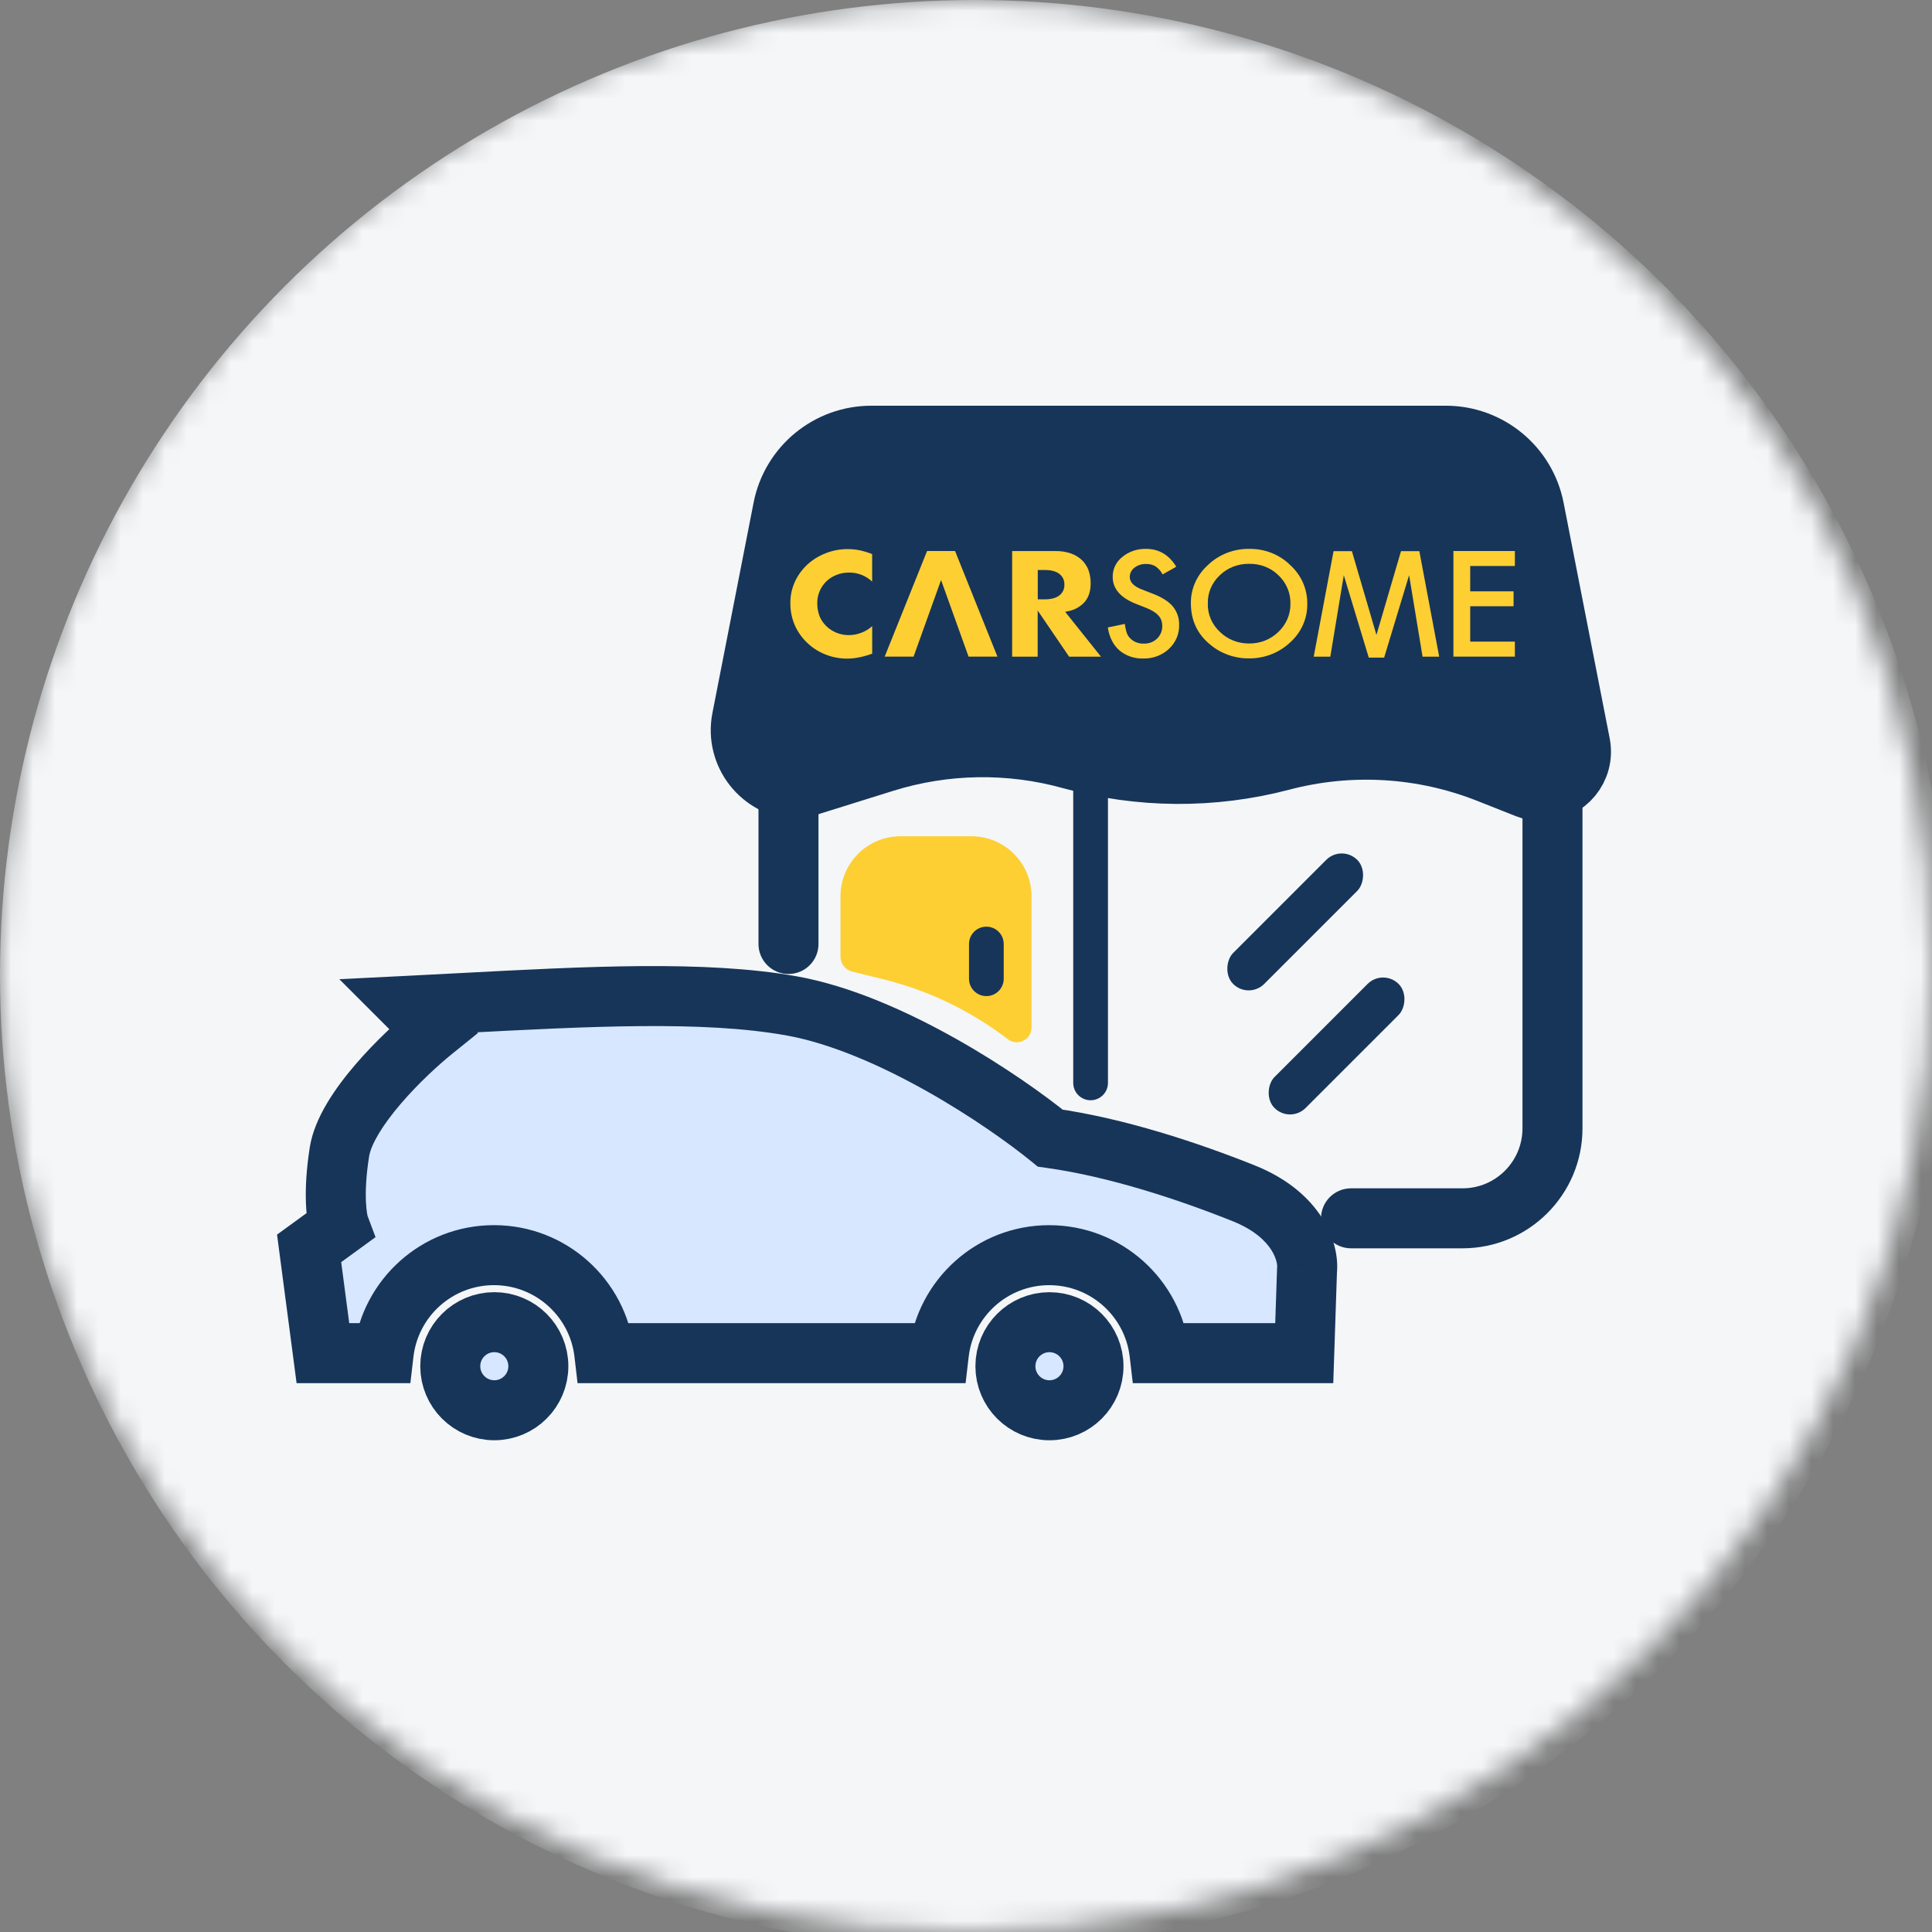 <svg width="88" height="88" viewBox="0 0 88 88" fill="none" xmlns="http://www.w3.org/2000/svg">
<rect x="0" y="0" width="88" height="88" fill="#808080" stroke="none"/>
<mask id="mask0_4010_40852" style="mask-type:alpha" maskUnits="userSpaceOnUse" x="0" y="0" width="88" height="88">
<circle cx="44" cy="44" r="44" fill="#F4F6F8"/>
</mask>
<g mask="url(#mask0_4010_40852)">
<circle cx="44.4" cy="44.4" r="44.4" fill="#F4F6F8"/>
<path d="M34.548 42.997C34.548 43.752 35.16 44.364 35.915 44.364C36.669 44.364 37.281 43.752 37.281 42.997H34.548ZM61.538 54.127C60.783 54.127 60.171 54.738 60.171 55.493C60.171 56.248 60.783 56.859 61.538 56.859V54.127ZM69.347 34.93V51.394H72.08V34.93H69.347ZM37.281 42.997V34.93H34.548V42.997H37.281ZM66.614 54.127H61.538V56.859H66.614V54.127ZM69.347 51.394C69.347 52.903 68.123 54.127 66.614 54.127V56.859C69.632 56.859 72.08 54.412 72.08 51.394H69.347Z" fill="#173559"/>
<path d="M38.284 40.824C38.284 39.315 39.508 38.091 41.017 38.091H44.251C45.76 38.091 46.984 39.315 46.984 40.824V46.805C46.984 47.36 46.348 47.674 45.908 47.336C44.217 46.038 42.276 45.105 40.206 44.597L38.822 44.257C38.506 44.18 38.284 43.897 38.284 43.572V40.824Z" fill="#FDCF33"/>
<path d="M48.884 35.088C48.884 34.651 49.238 34.297 49.675 34.297C50.112 34.297 50.466 34.651 50.466 35.088V49.324C50.466 49.761 50.112 50.115 49.675 50.115C49.238 50.115 48.884 49.761 48.884 49.324V35.088Z" fill="#173559"/>
<path d="M44.137 42.998C44.137 42.562 44.491 42.208 44.928 42.208C45.364 42.208 45.718 42.562 45.718 42.998V44.58C45.718 45.017 45.364 45.371 44.928 45.371C44.491 45.371 44.137 45.017 44.137 44.58V42.998Z" fill="#173559"/>
<path d="M39.689 19.846H65.855C67.815 19.846 69.501 21.234 69.878 23.158L71.978 33.893C72.195 35.002 71.346 36.033 70.216 36.033C69.99 36.033 69.766 35.99 69.556 35.907L67.778 35.204C64.789 34.021 61.492 33.827 58.385 34.645C55.237 35.474 51.917 35.453 48.781 34.582C45.992 33.807 43.037 33.854 40.273 34.718L36.305 35.958C34.677 35.876 33.473 34.365 33.791 32.738L35.666 23.158C36.042 21.234 37.728 19.846 39.689 19.846Z" fill="#173559" stroke="#173559" stroke-width="2.733"/>
<rect x="61.114" y="38.46" width="1.998" height="7.992" rx="0.999" transform="rotate(45 61.114 38.46)" fill="#173559"/>
<rect x="62.998" y="44.111" width="1.998" height="7.992" rx="0.999" transform="rotate(45 62.998 44.111)" fill="#173559"/>
<path fill-rule="evenodd" clip-rule="evenodd" d="M19.73 46.943C18.432 47.989 15.762 50.559 15.461 52.467C15.159 54.376 15.335 55.523 15.461 55.857L14.08 56.862L14.708 61.633H17.476C17.771 59.12 19.907 57.171 22.499 57.171C25.091 57.171 27.228 59.12 27.523 61.633H29.9H42.766C43.061 59.121 45.198 57.171 47.789 57.171C50.381 57.171 52.518 59.121 52.813 61.633H53.38H59.407L59.532 57.866C59.616 57.113 59.156 55.355 56.645 54.351C54.133 53.346 50.851 52.258 47.837 51.84C45.787 50.166 40.555 46.616 36.035 45.813C32.063 45.107 26.812 45.383 21.024 45.688C20.226 45.73 19.417 45.772 18.6 45.813L19.73 46.943Z" fill="#D7E7FF"/>
<path d="M15.461 52.467L16.811 52.681L15.461 52.467ZM19.73 46.943L20.588 48.007L21.771 47.052L20.696 45.977L19.73 46.943ZM15.461 55.857L16.265 56.962L17.105 56.351L16.74 55.378L15.461 55.857ZM14.08 56.862L13.276 55.757L12.619 56.235L12.725 57.04L14.08 56.862ZM14.708 61.633L13.353 61.811L13.509 63H14.708V61.633ZM17.476 61.633V63H18.692L18.833 61.792L17.476 61.633ZM27.523 61.633L26.166 61.792L26.307 63H27.523V61.633ZM42.766 61.633V63H43.982L44.123 61.792L42.766 61.633ZM52.813 61.633L51.456 61.792L51.597 63H52.813V61.633ZM59.407 61.633V63H60.728L60.773 61.679L59.407 61.633ZM59.532 57.866L58.174 57.715L58.168 57.768L58.167 57.821L59.532 57.866ZM56.645 54.351L57.152 53.082L56.645 54.351ZM47.837 51.84L46.973 52.898L47.27 53.14L47.649 53.193L47.837 51.84ZM36.035 45.813L35.796 47.158L36.035 45.813ZM21.024 45.688L20.952 44.323L21.024 45.688ZM18.6 45.813L18.532 44.448L15.456 44.601L17.634 46.779L18.6 45.813ZM16.811 52.681C16.897 52.135 17.404 51.268 18.259 50.271C19.063 49.333 19.992 48.487 20.588 48.007L18.872 45.879C18.17 46.445 17.115 47.407 16.184 48.492C15.304 49.519 14.326 50.891 14.111 52.254L16.811 52.681ZM16.74 55.378C16.752 55.408 16.686 55.205 16.666 54.7C16.648 54.228 16.673 53.554 16.811 52.681L14.111 52.254C13.793 54.266 13.937 55.684 14.181 56.337L16.74 55.378ZM14.884 57.967L16.265 56.962L14.657 54.752L13.276 55.757L14.884 57.967ZM16.063 61.455L15.435 56.684L12.725 57.04L13.353 61.811L16.063 61.455ZM17.476 60.267H14.708V63H17.476V60.267ZM22.499 55.804C19.206 55.804 16.494 58.281 16.119 61.474L18.833 61.792C19.048 59.96 20.609 58.537 22.499 58.537V55.804ZM28.88 61.474C28.505 58.281 25.793 55.804 22.499 55.804V58.537C24.39 58.537 25.951 59.96 26.166 61.792L28.88 61.474ZM29.9 60.267H27.523V63H29.9V60.267ZM42.766 60.267H29.9V63H42.766V60.267ZM47.789 55.805C44.497 55.805 41.784 58.281 41.409 61.474L44.123 61.792C44.339 59.96 45.899 58.538 47.789 58.538V55.805ZM54.17 61.474C53.795 58.281 51.082 55.805 47.789 55.805V58.538C49.68 58.538 51.24 59.96 51.456 61.792L54.17 61.474ZM53.38 60.267H52.813V63H53.38V60.267ZM59.407 60.267H53.38V63H59.407V60.267ZM58.167 57.821L58.041 61.588L60.773 61.679L60.898 57.912L58.167 57.821ZM56.137 55.62C57.154 56.026 57.658 56.542 57.908 56.935C58.037 57.138 58.107 57.323 58.143 57.468C58.161 57.54 58.169 57.601 58.173 57.646C58.176 57.693 58.174 57.716 58.174 57.715L60.891 58.017C61.048 56.595 60.178 54.292 57.152 53.082L56.137 55.62ZM47.649 53.193C50.505 53.59 53.671 54.633 56.137 55.62L57.152 53.082C54.596 52.059 51.196 50.926 48.025 50.486L47.649 53.193ZM35.796 47.158C37.837 47.521 40.119 48.526 42.193 49.691C44.251 50.848 46.007 52.109 46.973 52.898L48.702 50.781C47.617 49.896 45.732 48.545 43.532 47.309C41.347 46.08 38.754 44.908 36.274 44.467L35.796 47.158ZM21.096 47.052C26.944 46.745 32.014 46.486 35.796 47.158L36.274 44.467C32.112 43.728 26.679 44.022 20.952 44.323L21.096 47.052ZM18.668 47.178C19.487 47.137 20.298 47.094 21.096 47.052L20.952 44.323C20.154 44.365 19.347 44.408 18.532 44.448L18.668 47.178ZM20.696 45.977L19.567 44.847L17.634 46.779L18.763 47.909L20.696 45.977Z" fill="#173559"/>
<circle cx="22.515" cy="62.229" r="2.006" fill="#D7E7FF" stroke="#173559" stroke-width="2.733"/>
<circle cx="47.801" cy="62.23" r="2.006" fill="#D7E7FF" stroke="#173559" stroke-width="2.733"/>
</g>
<path d="M39.725 25.238C39.545 25.166 39.36 25.11 39.17 25.068C38.98 25.029 38.786 25.01 38.591 25.01C38.254 25.012 37.919 25.076 37.608 25.2C37.301 25.319 37.02 25.491 36.781 25.709C36.541 25.93 36.348 26.194 36.212 26.484C36.069 26.795 35.996 27.132 36 27.471C35.997 27.829 36.07 28.183 36.216 28.512C36.353 28.807 36.547 29.074 36.788 29.3C37.025 29.521 37.304 29.697 37.611 29.816C37.92 29.937 38.252 30 38.587 29.999C38.756 29.998 38.925 29.981 39.09 29.95C39.279 29.915 39.464 29.866 39.644 29.803L39.727 29.776V28.52C39.442 28.779 39.063 28.925 38.668 28.929C38.472 28.93 38.279 28.893 38.099 28.82C37.927 28.75 37.771 28.65 37.641 28.523C37.509 28.396 37.405 28.245 37.335 28.079C37.26 27.885 37.223 27.681 37.225 27.475C37.223 27.286 37.26 27.099 37.335 26.923C37.404 26.759 37.507 26.609 37.637 26.482C37.768 26.356 37.924 26.256 38.096 26.188C38.279 26.115 38.476 26.078 38.675 26.079C38.87 26.078 39.063 26.114 39.244 26.185C39.424 26.256 39.588 26.36 39.725 26.492V25.238Z" fill="#FDCF33"/>
<path d="M50.148 29.91L48.518 27.869L48.635 27.843C48.94 27.788 49.216 27.634 49.415 27.407C49.594 27.194 49.678 26.909 49.678 26.558C49.679 26.357 49.645 26.156 49.578 25.964C49.514 25.798 49.415 25.646 49.286 25.518C49.147 25.384 48.978 25.28 48.792 25.214C48.563 25.134 48.321 25.095 48.077 25.1H46.102V29.911H47.265V27.809L48.696 29.91H50.148ZM48.242 27.129C48.09 27.241 47.873 27.299 47.595 27.299H47.269V25.963H47.595C47.873 25.963 48.09 26.02 48.242 26.132C48.321 26.191 48.384 26.267 48.426 26.354C48.467 26.441 48.486 26.536 48.481 26.631C48.486 26.726 48.467 26.821 48.425 26.908C48.384 26.994 48.321 27.07 48.242 27.129Z" fill="#FDCF33"/>
<path d="M53.577 25.814L52.955 26.164C52.879 26.015 52.765 25.886 52.623 25.79C52.495 25.718 52.348 25.684 52.2 25.689C52.008 25.683 51.819 25.743 51.67 25.859C51.604 25.91 51.55 25.975 51.514 26.048C51.477 26.122 51.459 26.202 51.46 26.283C51.46 26.519 51.644 26.707 52.012 26.85L52.518 27.047C52.93 27.204 53.231 27.397 53.422 27.624C53.616 27.864 53.717 28.16 53.707 28.462C53.714 28.665 53.676 28.867 53.596 29.056C53.515 29.245 53.395 29.416 53.241 29.558C53.088 29.701 52.906 29.813 52.707 29.888C52.507 29.963 52.293 29.999 52.078 29.994C51.678 30.008 51.287 29.875 50.987 29.624C50.706 29.376 50.529 29.028 50.459 28.58L51.234 28.418C51.269 28.7 51.33 28.896 51.418 29.004C51.496 29.106 51.6 29.189 51.721 29.243C51.842 29.297 51.975 29.322 52.108 29.315C52.218 29.318 52.328 29.299 52.43 29.26C52.533 29.221 52.625 29.162 52.703 29.088C52.781 29.012 52.842 28.921 52.883 28.822C52.923 28.723 52.943 28.617 52.939 28.511C52.94 28.424 52.926 28.338 52.898 28.256C52.87 28.176 52.825 28.101 52.766 28.038C52.701 27.966 52.625 27.904 52.542 27.853C52.437 27.79 52.327 27.735 52.212 27.69L51.723 27.497C51.029 27.218 50.682 26.811 50.682 26.276C50.679 26.103 50.717 25.932 50.792 25.775C50.867 25.619 50.979 25.48 51.119 25.369C51.419 25.12 51.808 24.989 52.206 25.001C52.791 25.003 53.248 25.274 53.577 25.814Z" fill="#FDCF33"/>
<path d="M54.243 27.474C54.239 27.147 54.307 26.823 54.442 26.523C54.577 26.223 54.777 25.952 55.028 25.729C55.273 25.494 55.566 25.308 55.889 25.182C56.212 25.057 56.558 24.995 56.907 25C57.253 24.996 57.597 25.059 57.917 25.185C58.236 25.312 58.526 25.499 58.766 25.736C59.016 25.964 59.215 26.238 59.349 26.542C59.482 26.846 59.549 27.173 59.544 27.502C59.55 27.831 59.484 28.157 59.349 28.46C59.215 28.764 59.015 29.037 58.763 29.263C58.514 29.498 58.218 29.684 57.893 29.808C57.568 29.933 57.219 29.994 56.868 29.989C56.215 29.99 55.586 29.759 55.103 29.343C54.53 28.869 54.243 28.246 54.243 27.474ZM55.015 27.484C55.007 27.728 55.053 27.971 55.15 28.197C55.248 28.423 55.394 28.627 55.58 28.795C55.749 28.959 55.951 29.089 56.174 29.177C56.397 29.265 56.636 29.311 56.878 29.31C57.128 29.315 57.377 29.271 57.609 29.181C57.84 29.091 58.05 28.957 58.225 28.787C58.404 28.618 58.545 28.417 58.64 28.195C58.735 27.973 58.782 27.735 58.777 27.496C58.783 27.257 58.739 27.02 58.645 26.798C58.552 26.576 58.413 26.375 58.235 26.206C58.063 26.035 57.855 25.9 57.625 25.81C57.395 25.72 57.147 25.677 56.898 25.682C56.649 25.677 56.401 25.721 56.17 25.811C55.939 25.901 55.73 26.035 55.557 26.206C55.379 26.372 55.24 26.572 55.146 26.792C55.053 27.012 55.008 27.247 55.015 27.484Z" fill="#FDCF33"/>
<path d="M69 25.78H66.966V26.935H68.941V27.614H66.966V29.225H69V29.908H66.201V25.098H69V25.78Z" fill="#FDCF33"/>
<path d="M44.117 29.909H45.432L43.502 25.098H42.227L40.296 29.909H41.612L42.864 26.42L44.117 29.909Z" fill="#FDCF33"/>
<path d="M64.649 25.104H63.814L62.695 28.922L61.577 25.104H60.742L59.838 29.91H60.594L61.208 26.199L62.345 29.952H63.046L64.183 26.199L64.796 29.91H65.553L64.649 25.104Z" fill="#FDCF33"/>
</svg>
